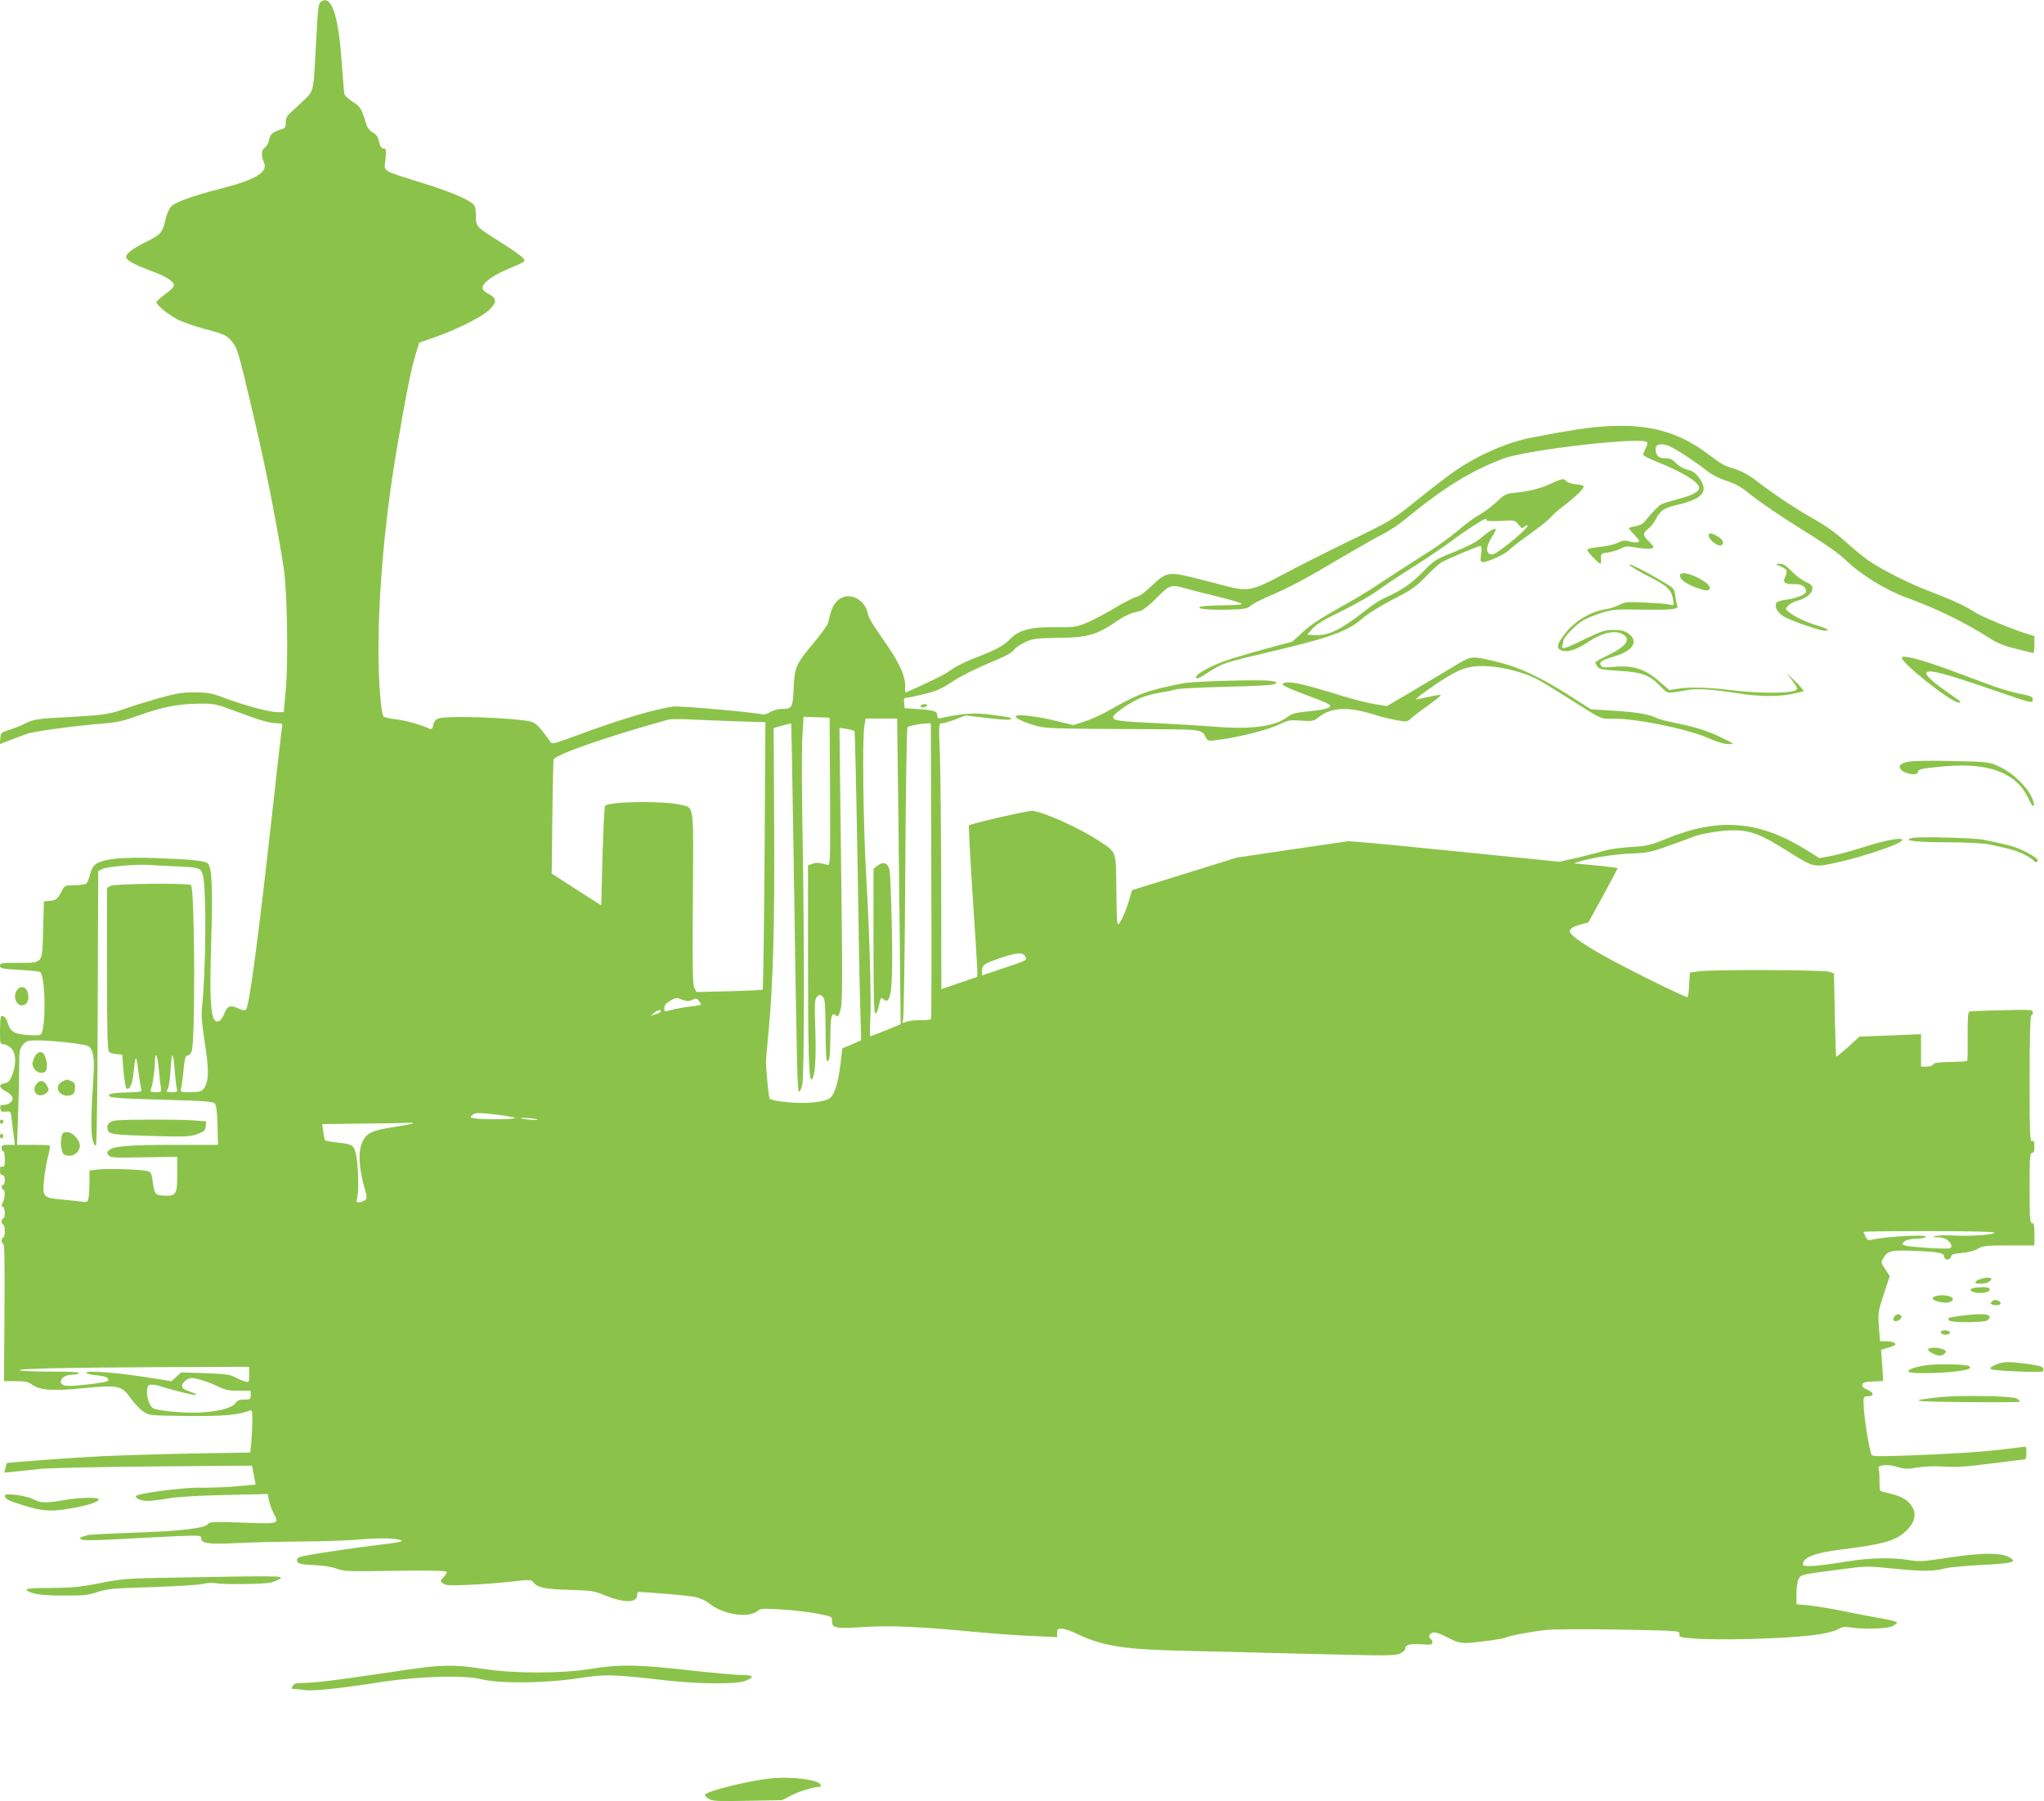 <?xml version="1.0" standalone="no"?>
<!DOCTYPE svg PUBLIC "-//W3C//DTD SVG 20010904//EN"
 "http://www.w3.org/TR/2001/REC-SVG-20010904/DTD/svg10.dtd">
<svg version="1.0" xmlns="http://www.w3.org/2000/svg"
 width="1280pt" height="1128pt" viewBox="0 0 1280 1128"
 preserveAspectRatio="xMidYMid meet">
<g transform="translate(0,1128) scale(0.1,-0.1)"
fill="#8bc34a" stroke="none">
<path d="M2008 11268 c-14 -11 -18 -47 -27 -223 -18 -344 -15 -329 -69 -384
-26 -25 -64 -61 -84 -79 -31 -26 -38 -39 -38 -68 0 -24 -5 -36 -17 -40 -63
-19 -81 -33 -87 -68 -4 -20 -16 -42 -26 -49 -23 -13 -26 -53 -8 -92 29 -64
-48 -110 -279 -169 -167 -43 -270 -80 -300 -108 -13 -12 -28 -46 -37 -85 -18
-79 -28 -91 -114 -134 -88 -43 -132 -76 -132 -98 0 -21 47 -47 168 -92 93 -35
139 -67 129 -92 -3 -9 -29 -33 -57 -53 -27 -20 -50 -41 -50 -46 0 -19 65 -72
127 -106 34 -18 110 -45 171 -61 126 -33 141 -40 175 -81 32 -37 41 -67 116
-385 88 -368 162 -737 208 -1035 21 -138 29 -576 13 -754 l-13 -146 -42 0
c-48 0 -211 44 -335 91 -74 28 -98 32 -180 33 -80 0 -116 -6 -230 -38 -74 -21
-164 -49 -200 -62 -98 -36 -142 -43 -347 -54 -211 -11 -232 -14 -287 -42 -21
-11 -64 -28 -95 -38 -53 -16 -56 -19 -59 -54 l-3 -36 63 24 c35 13 81 31 103
39 41 16 298 51 485 66 84 7 127 17 216 49 145 53 246 73 374 75 103 1 107 0
240 -49 148 -56 212 -74 260 -74 29 0 31 -2 25 -32 -3 -18 -28 -235 -55 -483
-94 -844 -149 -1258 -170 -1279 -6 -6 -25 -2 -49 9 -50 22 -67 16 -87 -34 -8
-22 -23 -42 -32 -46 -52 -20 -62 84 -49 514 10 323 4 448 -22 474 -16 16 -105
25 -321 33 -209 7 -321 -3 -374 -34 -21 -13 -32 -30 -41 -65 -7 -27 -17 -53
-23 -59 -6 -6 -40 -12 -74 -12 -61 -1 -64 -2 -79 -33 -26 -51 -38 -62 -77 -65
l-37 -3 -5 -178 c-6 -219 3 -207 -157 -207 -103 0 -113 -2 -113 -18 0 -17 12
-20 122 -26 68 -4 126 -10 130 -14 34 -34 36 -357 4 -390 -13 -13 -134 -4
-165 12 -21 12 -33 27 -41 55 -10 37 -31 57 -44 44 -3 -4 -6 -44 -6 -90 0 -80
1 -83 23 -83 13 0 34 -12 48 -26 30 -32 32 -97 6 -165 -14 -38 -23 -48 -47
-53 -41 -8 -38 -27 7 -51 21 -11 39 -29 41 -39 5 -24 -23 -46 -56 -46 -19 0
-23 -5 -20 -22 2 -19 8 -22 34 -20 31 3 32 3 38 -55 4 -32 10 -79 13 -105 l6
-48 -42 0 c-34 0 -41 -3 -41 -20 0 -11 5 -20 10 -20 6 0 10 -23 10 -51 0 -41
-3 -50 -15 -45 -11 4 -15 -2 -15 -24 0 -20 5 -30 15 -30 10 0 15 -10 15 -30 0
-16 -4 -30 -10 -30 -5 0 -10 -7 -10 -15 0 -8 5 -15 10 -15 14 0 12 -56 -3 -81
-10 -17 -9 -23 1 -26 14 -5 17 -73 2 -73 -5 0 -10 -9 -10 -20 0 -11 5 -20 10
-20 6 0 10 -18 10 -40 0 -22 -4 -40 -10 -40 -5 0 -10 -9 -10 -20 0 -11 5 -20
11 -20 7 0 9 -130 7 -430 l-3 -430 73 0 c57 0 79 -4 100 -20 51 -37 127 -43
321 -24 225 21 243 17 300 -64 23 -31 57 -68 78 -82 36 -25 39 -25 275 -28
227 -2 321 6 390 33 16 6 18 0 18 -61 0 -38 -3 -99 -6 -135 l-7 -66 -364 -6
c-201 -4 -455 -12 -566 -17 -183 -9 -589 -39 -594 -43 -1 -1 -5 -15 -9 -31
l-7 -29 69 7 c38 4 109 11 159 17 50 5 367 12 707 15 l616 5 6 -30 c3 -17 8
-44 11 -59 l6 -29 -113 -11 c-62 -6 -165 -10 -228 -9 -118 2 -410 -37 -410
-54 0 -15 38 -29 77 -29 21 0 76 7 123 15 55 10 180 18 356 22 l271 6 7 -39
c4 -21 16 -55 27 -76 38 -74 45 -72 -190 -64 -182 7 -210 5 -218 -8 -15 -27
-173 -45 -463 -55 -151 -5 -284 -12 -295 -16 -11 -4 -26 -9 -34 -11 -10 -3
-11 -8 -4 -15 7 -7 75 -7 224 1 118 7 285 15 372 19 146 6 157 5 157 -12 0
-34 45 -40 230 -31 96 5 276 9 400 10 124 0 290 6 369 13 135 11 229 8 259 -9
8 -3 -53 -15 -135 -24 -165 -20 -378 -51 -465 -68 -46 -8 -58 -15 -58 -29 0
-23 19 -27 125 -32 45 -2 100 -12 125 -22 39 -15 72 -17 265 -14 276 5 414 3
422 -5 4 -3 -4 -18 -18 -32 -24 -25 -24 -26 -4 -41 16 -12 44 -14 155 -9 74 3
194 12 265 20 125 14 131 14 145 -4 26 -33 72 -43 225 -47 138 -4 156 -7 222
-34 121 -49 203 -49 203 1 0 11 3 20 8 20 70 -2 311 -23 352 -31 30 -6 68 -22
84 -36 89 -75 256 -102 313 -50 16 13 36 14 148 7 72 -4 172 -16 223 -26 90
-17 92 -18 92 -45 0 -46 20 -50 196 -39 174 11 346 3 696 -30 116 -11 280 -23
364 -26 l154 -7 0 26 c0 23 4 27 28 27 15 0 55 -13 90 -30 175 -82 294 -101
727 -110 193 -5 558 -13 812 -20 416 -10 465 -10 492 5 17 8 31 22 31 30 0 24
30 32 101 27 58 -4 69 -2 69 11 0 9 -4 19 -10 22 -17 11 -11 33 11 40 15 5 43
-4 91 -29 51 -27 81 -36 116 -36 53 1 236 25 251 34 17 11 156 37 246 47 55 6
236 7 467 3 376 -7 377 -7 375 -28 -2 -20 4 -21 103 -29 58 -4 206 -5 330 -2
330 9 502 28 565 64 22 12 40 15 70 9 75 -13 234 -9 265 7 17 9 30 19 30 24 0
4 -42 15 -92 24 -51 9 -159 29 -239 46 -80 16 -180 33 -222 37 l-77 7 0 66 c0
36 6 77 13 91 14 29 15 29 260 61 168 22 169 22 345 4 179 -17 241 -17 320 4
24 6 125 15 224 20 175 9 213 17 186 38 -52 41 -167 42 -401 7 -156 -24 -179
-25 -246 -14 -106 17 -241 14 -383 -9 -192 -31 -278 -37 -278 -19 0 44 76 73
236 93 266 33 344 55 407 114 65 60 74 121 26 175 -29 34 -74 53 -161 71 -27
5 -28 8 -28 69 0 36 -2 71 -6 79 -8 23 59 29 117 10 44 -14 61 -15 126 -4 48
8 108 10 167 6 70 -5 137 -1 293 19 111 14 207 26 212 26 6 0 11 18 11 40 0
22 -3 40 -6 40 -3 0 -58 -7 -122 -15 -151 -19 -363 -32 -628 -41 -202 -6 -212
-6 -217 12 -22 78 -47 253 -47 324 0 32 3 36 27 35 40 0 40 23 -2 41 -25 10
-35 20 -33 32 3 14 16 18 67 20 l64 3 -6 98 -7 98 45 13 c25 7 45 16 45 20 0
12 -27 20 -64 20 l-33 0 -7 92 c-6 88 -4 97 31 204 l37 112 -28 43 c-27 40
-28 44 -13 68 28 48 50 53 197 47 148 -6 185 -13 185 -36 0 -23 36 -25 42 -2
4 16 16 20 69 25 39 3 77 13 99 26 33 19 51 21 196 21 l159 0 0 70 c0 56 -3
70 -15 70 -13 0 -15 31 -15 220 0 189 2 220 15 220 11 0 15 11 15 40 0 31 -3
38 -15 34 -13 -5 -15 42 -15 390 0 257 4 396 10 396 6 0 10 9 10 19 0 18 -9
19 -192 14 -106 -2 -199 -6 -205 -8 -9 -3 -12 -44 -11 -154 1 -83 0 -153 -3
-155 -3 -3 -50 -6 -106 -7 -76 -1 -103 -5 -107 -15 -3 -8 -20 -14 -41 -14
l-35 0 0 101 0 102 -192 -8 -193 -7 -72 -65 c-40 -36 -74 -63 -75 -61 -1 1 -5
120 -8 262 l-5 260 -30 10 c-36 12 -735 15 -816 3 l-57 -8 -4 -74 c-2 -40 -6
-76 -10 -80 -7 -7 -421 198 -553 275 -113 65 -185 118 -185 135 0 19 21 33 72
46 l45 12 92 168 c50 92 91 169 91 171 0 3 -62 11 -137 18 l-138 13 45 14 c78
23 218 44 323 48 90 3 116 8 227 48 69 25 139 50 155 57 52 20 174 40 251 40
102 0 170 -25 315 -116 191 -120 182 -117 318 -89 186 40 442 128 423 147 -14
14 -117 -7 -260 -53 -69 -22 -155 -45 -192 -51 l-67 -12 -76 48 c-302 188
-553 208 -885 72 -98 -40 -119 -45 -223 -51 -63 -4 -134 -14 -159 -22 -25 -8
-99 -27 -164 -43 l-120 -27 -525 53 c-289 29 -587 59 -661 65 l-135 11 -350
-51 -350 -52 -328 -102 -328 -102 -16 -55 c-19 -65 -45 -128 -65 -154 -13 -16
-15 8 -17 205 -3 258 4 237 -111 314 -123 81 -348 182 -418 187 -28 1 -382
-80 -394 -91 -3 -3 7 -202 23 -441 16 -239 29 -451 29 -471 l0 -37 -112 -38
-113 -39 -1 635 c-1 349 -4 724 -8 833 -8 192 -7 197 12 197 11 0 49 11 84 24
l65 25 137 -16 c120 -14 160 -14 145 1 -2 3 -54 11 -115 19 -110 15 -180 10
-311 -18 -29 -7 -33 -5 -33 13 0 27 -20 34 -120 41 l-85 6 -3 33 c-3 26 0 32
16 32 11 0 62 11 113 24 76 19 110 34 176 79 49 32 141 79 224 113 99 41 146
65 157 82 9 14 41 36 72 50 50 23 68 25 205 27 180 2 241 18 353 94 69 47 99
61 164 75 15 4 59 38 101 81 81 83 91 86 181 60 28 -8 116 -31 196 -50 79 -19
149 -40 154 -45 7 -7 -30 -10 -109 -11 -66 -1 -131 -4 -145 -8 -42 -13 52 -23
178 -19 96 3 113 6 134 24 13 12 68 41 123 64 121 51 214 101 452 242 100 59
213 123 251 142 38 19 100 60 138 91 247 203 416 307 619 383 149 56 877 139
900 102 3 -5 -1 -23 -10 -39 -8 -17 -15 -34 -15 -39 0 -6 37 -24 83 -43 160
-63 267 -129 267 -163 0 -26 -41 -48 -127 -70 -48 -13 -97 -28 -109 -34 -19
-10 -59 -52 -106 -110 -10 -13 -35 -24 -58 -28 -22 -4 -40 -9 -40 -12 0 -4 17
-23 37 -44 29 -30 33 -39 21 -43 -9 -4 -33 -2 -53 4 -31 8 -44 7 -74 -8 -20
-11 -71 -22 -113 -26 -49 -5 -78 -12 -78 -19 0 -12 71 -86 82 -86 3 0 5 15 4
32 -1 32 1 33 44 38 25 4 60 14 79 24 31 17 42 17 102 6 38 -6 78 -9 90 -5 20
7 19 9 -16 45 -40 41 -39 50 2 83 13 11 32 35 42 55 29 57 52 71 145 93 151
36 187 83 127 165 -22 31 -39 44 -73 52 -25 6 -56 24 -73 42 -22 23 -38 30
-66 30 -40 0 -57 14 -61 49 -4 35 22 47 71 32 39 -11 168 -94 258 -166 24 -18
75 -44 114 -56 47 -15 89 -37 123 -64 83 -68 220 -161 396 -270 98 -60 188
-124 223 -158 97 -95 254 -192 392 -242 173 -62 362 -154 505 -246 58 -37 98
-54 177 -73 56 -14 104 -26 107 -26 3 0 6 24 6 53 l0 53 -57 18 c-90 28 -274
105 -313 130 -61 40 -138 76 -274 128 -136 51 -301 134 -396 198 -30 21 -95
74 -145 119 -56 51 -127 102 -190 137 -117 66 -249 153 -357 236 -51 40 -98
66 -138 79 -76 24 -83 27 -172 94 -165 124 -328 178 -543 178 -142 0 -256 -14
-565 -74 -148 -28 -331 -108 -475 -206 -44 -30 -152 -113 -240 -184 -160 -128
-160 -129 -425 -257 -146 -71 -335 -166 -420 -212 -181 -98 -220 -106 -350
-71 -41 11 -132 35 -202 52 -158 40 -178 36 -268 -52 -37 -36 -73 -62 -91 -66
-16 -3 -80 -36 -142 -73 -62 -37 -142 -79 -178 -93 -61 -24 -78 -27 -185 -25
-155 3 -232 -17 -286 -72 -43 -45 -92 -71 -231 -124 -54 -21 -118 -53 -142
-72 -36 -27 -114 -66 -280 -140 -7 -3 -9 10 -7 33 5 56 -31 143 -106 252 -115
167 -119 175 -127 208 -22 103 -138 145 -199 72 -23 -27 -31 -47 -50 -129 -3
-14 -40 -65 -81 -115 -121 -144 -129 -160 -135 -293 -6 -126 -9 -132 -75 -132
-22 0 -55 -9 -72 -20 -18 -11 -38 -17 -45 -15 -35 12 -519 56 -561 50 -112
-14 -345 -84 -611 -183 -141 -52 -150 -54 -160 -37 -6 10 -29 41 -51 69 -30
37 -50 52 -76 58 -120 24 -523 38 -574 18 -17 -6 -27 -20 -32 -40 -4 -24 -9
-29 -22 -24 -61 27 -154 53 -212 59 -38 4 -72 12 -78 19 -15 18 -31 225 -31
402 0 376 39 817 111 1249 60 356 93 524 123 619 l21 70 95 33 c131 45 290
124 339 168 53 48 54 77 4 102 -21 10 -40 26 -41 36 -6 30 59 80 154 120 126
53 123 50 85 84 -18 15 -81 58 -140 95 -140 88 -141 89 -141 158 0 42 -5 61
-17 72 -38 33 -145 78 -318 132 -265 84 -239 67 -231 148 6 61 4 68 -12 68
-13 0 -21 12 -28 42 -7 31 -17 46 -39 58 -17 9 -34 29 -39 46 -31 103 -38 116
-88 147 -27 17 -50 39 -52 51 -2 12 -9 93 -15 182 -21 311 -66 443 -133 392z
m3190 -4946 c2 -438 1 -463 -15 -459 -53 15 -74 16 -97 7 l-26 -10 0 -578 c0
-568 5 -762 21 -762 21 0 31 122 25 305 -6 155 -4 193 7 209 19 26 43 15 51
-24 3 -18 6 -108 6 -201 0 -92 4 -170 9 -173 15 -10 21 34 21 154 0 123 8 153
34 131 13 -11 17 -6 28 31 15 50 15 137 3 1097 l-8 673 44 -7 c24 -4 47 -10
50 -14 3 -3 11 -348 18 -766 6 -418 14 -852 18 -965 l6 -205 -59 -26 -59 -25
-12 -100 c-14 -112 -35 -184 -63 -209 -30 -27 -152 -40 -270 -28 -59 6 -105
15 -110 22 -7 12 -24 188 -23 241 1 14 8 99 17 190 27 290 38 667 34 1288 l-3
602 54 16 c29 8 54 14 56 12 1 -2 7 -356 14 -788 21 -1395 24 -1521 35 -1517
6 2 15 21 20 43 13 50 14 880 2 1554 -5 283 -6 568 -1 633 l7 118 82 -3 81 -3
3 -463z m-599 441 l194 -6 -5 -834 c-3 -459 -9 -837 -12 -840 -3 -4 -98 -8
-210 -11 l-204 -5 -13 24 c-12 20 -13 123 -10 564 4 611 10 563 -79 585 -109
26 -444 21 -471 -7 -4 -5 -11 -146 -16 -316 l-8 -307 -155 99 -155 100 4 353
c2 194 6 357 8 362 21 34 339 144 718 249 11 4 65 4 120 2 55 -3 187 -8 294
-12z m1025 -455 c3 -260 8 -691 11 -958 l5 -485 -93 -38 c-50 -20 -94 -37 -97
-37 -3 0 -3 44 0 97 7 137 -5 565 -26 913 -18 311 -25 852 -11 933 l8 47 98 0
99 0 6 -472z m208 -475 c2 -505 1 -924 -1 -931 -2 -9 -22 -12 -65 -11 -33 1
-74 -4 -90 -10 -27 -11 -28 -10 -21 11 5 13 11 429 14 925 3 496 9 905 14 909
8 8 74 21 119 23 l27 1 3 -917z m-4747 22 c165 -7 172 -10 185 -54 24 -80 20
-599 -6 -842 -4 -37 2 -102 15 -187 32 -197 30 -272 -7 -314 -11 -14 -31 -18
-80 -18 -62 0 -64 1 -58 23 3 12 9 49 12 82 9 104 14 125 30 125 8 0 19 11 24
24 24 63 20 1019 -4 1043 -14 14 -478 9 -503 -5 l-23 -13 0 -508 c0 -396 3
-511 13 -519 6 -6 28 -12 47 -14 l35 -3 8 -100 c5 -55 13 -104 18 -110 17 -17
37 22 44 84 13 128 18 132 30 31 7 -52 15 -105 19 -117 7 -22 5 -22 -95 -25
-68 -2 -104 -7 -106 -15 -6 -18 35 -22 355 -31 234 -6 295 -11 306 -22 11 -11
15 -49 18 -138 l3 -122 -281 0 c-282 0 -376 -8 -403 -35 -12 -12 -12 -16 -1
-31 13 -14 38 -16 222 -12 l208 3 0 -107 c0 -129 -7 -140 -84 -136 -56 3 -60
8 -71 99 -5 37 -11 48 -28 54 -36 11 -250 18 -311 11 l-56 -7 0 -77 c0 -42 -3
-88 -7 -100 -5 -22 -10 -23 -47 -17 -23 3 -77 9 -122 13 -112 10 -118 16 -109
116 4 45 15 111 25 148 10 37 15 70 12 73 -3 3 -50 5 -105 5 l-100 0 6 182 c4
99 7 234 7 299 0 110 2 120 24 146 23 26 29 28 103 27 93 -1 281 -23 305 -35
30 -16 41 -75 34 -178 -16 -245 -18 -367 -6 -410 7 -26 15 -40 21 -34 5 5 10
359 11 863 l3 855 30 14 c28 14 223 30 290 24 17 -1 84 -5 150 -8z m5335 -564
c13 -25 16 -24 -140 -76 l-130 -44 0 28 c0 37 11 45 111 80 102 35 144 39 159
12z m-2144 -273 c26 -9 39 -9 60 0 22 11 28 10 40 -5 7 -10 14 -21 14 -24 0
-3 -28 -9 -62 -12 -35 -4 -87 -13 -115 -20 -53 -14 -53 -14 -53 10 0 16 11 30
33 43 38 23 41 24 83 8z m-143 -78 c-4 -4 -19 -11 -33 -14 l-25 -7 24 20 c21
19 54 19 34 1z m-3139 -352 c4 -46 9 -98 13 -115 5 -32 4 -33 -32 -33 -31 0
-36 3 -30 18 11 27 25 123 25 170 0 74 17 45 24 -40z m100 -10 c4 -51 10 -103
13 -115 5 -21 1 -23 -31 -23 -35 0 -36 1 -25 22 7 12 14 64 17 115 3 51 8 93
12 93 4 0 11 -42 14 -92z m2018 -279 c57 -7 107 -16 113 -20 10 -10 -206 -12
-254 -3 -29 6 -30 8 -14 20 22 17 28 17 155 3z m248 -29 c16 -5 2 -6 -35 -3
-33 3 -62 7 -64 9 -8 7 74 2 99 -6z m-772 -25 c-3 -3 -60 -14 -126 -24 -140
-22 -172 -39 -198 -106 -21 -56 -15 -153 16 -265 20 -71 20 -75 4 -87 -10 -7
-26 -13 -37 -13 -15 0 -17 5 -11 23 12 35 8 206 -5 270 -14 67 -21 71 -124 82
-37 4 -70 11 -72 15 -3 5 -8 29 -11 54 l-7 46 244 3 c134 1 264 3 288 5 24 1
42 0 39 -3z m9902 -684 c0 -14 -139 -24 -249 -19 -53 3 -107 1 -121 -3 -21 -6
-18 -7 18 -8 45 -1 82 -27 82 -57 0 -15 -13 -16 -122 -11 -68 4 -138 10 -157
14 -32 8 -33 9 -17 26 11 11 34 17 64 18 26 0 56 4 67 9 50 22 -231 9 -341
-15 -15 -3 -24 2 -32 21 -7 14 -12 27 -12 29 0 3 185 5 410 5 241 0 410 -4
410 -9z m-10930 -890 c0 -50 0 -50 -28 -42 -16 5 -44 17 -63 27 -27 15 -64 20
-184 24 l-150 5 -31 -28 -30 -27 -160 25 c-184 29 -374 43 -374 28 0 -6 28
-13 61 -16 62 -5 86 -17 75 -35 -7 -11 -217 -36 -261 -31 -63 8 -32 69 35 69
21 0 42 5 45 10 4 7 -56 10 -174 10 -98 0 -188 3 -198 8 -26 10 285 17 900 20
l537 2 0 -49z m-289 -37 c30 -9 75 -27 101 -40 37 -19 63 -24 123 -24 l75 0 0
-28 c0 -25 -3 -27 -40 -27 -30 0 -44 -6 -55 -22 -21 -30 -100 -52 -215 -59
-96 -6 -268 9 -300 26 -37 20 -55 135 -23 147 9 3 34 1 57 -6 100 -31 221 -61
231 -57 5 2 1 7 -10 11 -66 23 -75 29 -75 46 0 20 36 49 60 49 9 0 41 -7 71
-16z"/>
<path d="M5496 5859 l-26 -20 0 -456 c0 -359 3 -454 13 -451 6 3 16 24 21 49
11 54 12 55 31 39 46 -38 58 72 50 455 -4 171 -10 327 -13 349 -9 50 -39 64
-76 35z"/>
<path d="M213 4653 c-13 -33 -13 -41 -1 -63 15 -28 52 -38 73 -20 14 12 11 69
-7 103 -16 30 -48 21 -65 -20z"/>
<path d="M393 4508 c-60 -29 -26 -99 42 -89 25 4 35 18 35 54 0 20 -7 30 -26
37 -14 6 -26 10 -27 9 -1 0 -12 -5 -24 -11z"/>
<path d="M225 4486 c-32 -49 23 -89 66 -50 17 15 17 19 3 45 -18 36 -48 38
-69 5z"/>
<path d="M728 4263 c-44 -5 -62 -24 -54 -57 8 -31 33 -34 301 -41 185 -5 216
-4 260 12 44 16 50 22 53 49 l3 31 -77 6 c-79 7 -420 7 -486 0z"/>
<path d="M384 4153 c-4 -20 -3 -52 2 -72 8 -31 14 -36 41 -39 38 -4 73 26 73
62 0 37 -46 86 -80 86 -25 0 -30 -5 -36 -37z"/>
<path d="M9710 8250 c-69 -31 -128 -46 -224 -56 -54 -5 -64 -10 -115 -58 -31
-29 -79 -65 -107 -80 -28 -15 -89 -60 -135 -100 -46 -39 -151 -114 -234 -165
-82 -52 -197 -126 -255 -165 -58 -40 -174 -110 -259 -156 -106 -59 -174 -104
-220 -146 l-67 -62 -174 -47 c-96 -26 -212 -61 -256 -77 -86 -31 -174 -80
-174 -98 0 -17 15 -11 81 32 83 54 100 59 374 124 387 91 495 130 588 212 35
30 112 78 190 118 115 59 142 77 207 144 41 43 86 83 100 90 52 27 225 100
238 100 11 0 12 -11 7 -50 -6 -46 -5 -50 14 -50 29 0 143 53 160 74 8 10 68
56 133 103 66 47 124 94 131 105 7 10 41 41 77 68 75 56 136 117 127 126 -3 4
-26 9 -51 11 -25 3 -51 12 -57 19 -16 19 -25 18 -99 -16z m-400 -229 c0 -5 40
-6 88 -3 88 5 89 4 111 -23 16 -22 24 -26 33 -17 7 7 16 12 22 12 17 0 -55
-69 -137 -131 -67 -51 -81 -57 -99 -48 -25 14 -20 51 17 110 15 22 24 43 22
46 -8 7 -48 -17 -94 -57 -27 -24 -85 -54 -165 -86 -118 -47 -126 -52 -198
-126 -72 -74 -137 -118 -240 -163 -25 -11 -79 -46 -120 -79 -151 -119 -233
-159 -315 -154 l-49 3 33 38 c24 27 75 58 185 111 83 41 182 97 221 126 38 28
141 97 229 152 87 56 195 129 239 162 79 60 195 135 210 136 4 0 7 -4 7 -9z"/>
<path d="M10700 7926 c0 -27 61 -73 80 -61 19 12 10 36 -22 55 -39 24 -58 25
-58 6z"/>
<path d="M10206 7740 c12 -12 68 -45 124 -73 111 -56 137 -81 147 -141 6 -38
5 -39 -19 -33 -13 4 -81 10 -150 13 -114 6 -130 5 -165 -13 -21 -11 -57 -23
-80 -27 -113 -17 -216 -83 -283 -182 -33 -47 -31 -71 7 -80 36 -10 93 11 164
59 76 50 153 70 199 51 70 -30 43 -77 -75 -135 -47 -22 -85 -44 -85 -48 0 -4
6 -16 14 -26 11 -16 32 -20 133 -26 142 -8 193 -26 259 -95 50 -51 38 -49 176
-25 60 10 143 5 325 -23 124 -19 234 -20 326 -2 37 7 69 15 72 18 2 2 -21 29
-51 59 l-56 54 37 -49 c34 -46 35 -50 18 -60 -33 -19 -236 -19 -386 0 -159 20
-277 23 -353 10 l-50 -8 -65 56 c-85 75 -162 100 -278 90 -71 -6 -81 -5 -87
11 -9 22 5 30 91 56 113 34 148 94 83 141 -26 18 -46 23 -94 23 -53 0 -74 -7
-178 -57 -123 -61 -152 -69 -142 -42 3 9 6 22 6 30 0 21 78 102 124 129 23 13
75 34 116 47 68 21 91 23 245 20 201 -3 240 2 229 26 -4 9 -10 37 -13 62 -6
42 -10 47 -66 80 -123 74 -241 133 -219 110z"/>
<path d="M11152 7732 c41 -18 44 -27 26 -67 -15 -34 0 -45 61 -43 44 1 71 -17
71 -47 0 -18 -65 -44 -126 -51 -33 -4 -58 -13 -61 -21 -10 -25 7 -58 41 -80
43 -28 229 -93 264 -93 37 0 17 13 -53 34 -67 21 -139 54 -173 83 -23 18 -23
19 -5 39 10 12 38 27 63 33 53 15 90 46 90 76 0 16 -11 27 -42 41 -23 10 -63
40 -88 66 -36 36 -54 48 -76 47 -29 -1 -29 -1 8 -17z"/>
<path d="M10522 7668 c3 -24 52 -53 131 -79 48 -16 70 0 42 31 -25 28 -114 70
-148 70 -24 0 -28 -4 -25 -22z"/>
<path d="M9085 7095 c-66 -40 -183 -109 -260 -155 l-140 -82 -75 12 c-41 7
-127 28 -190 47 -266 82 -342 99 -380 85 -25 -9 0 -22 185 -92 44 -16 87 -34
95 -40 30 -19 -9 -33 -117 -44 -92 -9 -113 -15 -143 -38 -75 -57 -224 -77
-438 -60 -75 6 -236 16 -357 22 -262 12 -295 17 -295 39 0 19 104 91 173 120
26 12 78 26 115 32 37 5 83 15 102 21 19 6 163 13 320 17 187 4 292 10 305 18
17 10 13 12 -30 19 -61 9 -484 -3 -545 -15 -233 -47 -274 -62 -474 -175 -43
-24 -109 -54 -146 -65 l-68 -22 -130 31 c-124 29 -232 39 -232 22 0 -12 64
-40 134 -59 52 -15 129 -17 540 -19 529 -2 485 3 521 -59 10 -17 17 -17 95 -6
135 20 290 61 358 93 59 28 69 30 139 25 72 -5 78 -4 112 22 83 65 192 67 371
8 25 -8 76 -20 113 -27 67 -12 69 -12 95 12 15 14 64 51 110 84 46 32 79 60
74 62 -5 1 -40 -4 -77 -13 -36 -8 -71 -15 -77 -15 -13 0 114 92 197 142 94 57
150 72 258 65 94 -5 221 -39 302 -80 22 -11 112 -66 200 -122 208 -132 199
-128 270 -126 143 4 484 -66 619 -128 42 -19 85 -31 110 -31 40 0 39 1 -53 45
-87 42 -165 65 -316 95 -33 7 -71 18 -85 25 -44 22 -122 35 -267 44 l-141 9
-112 72 c-204 131 -339 194 -492 229 -153 35 -139 37 -273 -44z"/>
<path d="M11910 7160 c0 -35 310 -280 355 -280 23 0 21 2 -80 72 -88 62 -130
102 -121 116 14 22 116 -5 466 -126 189 -65 200 -68 200 -43 0 16 -11 22 -57
31 -99 20 -162 40 -358 115 -254 97 -405 140 -405 115z"/>
<path d="M5765 6860 c-3 -5 3 -10 14 -10 11 0 23 5 26 10 3 6 -3 10 -14 10
-11 0 -23 -4 -26 -10z"/>
<path d="M11943 6508 c-49 -12 -59 -29 -33 -53 26 -24 100 -33 100 -12 0 20
22 25 172 38 275 24 445 -42 520 -201 25 -54 42 -66 32 -22 -17 72 -119 177
-216 222 -62 28 -65 29 -298 34 -152 3 -250 1 -277 -6z"/>
<path d="M11975 6032 c-65 -16 12 -26 215 -27 122 0 229 -6 265 -13 139 -30
162 -36 212 -59 29 -14 57 -31 64 -39 15 -18 29 -18 29 0 0 7 -33 30 -72 50
-66 33 -109 45 -263 76 -62 13 -409 22 -450 12z"/>
<path d="M105 5077 c-28 -43 2 -106 44 -92 26 8 36 45 24 82 -13 37 -47 42
-68 10z"/>
<path d="M0 4255 c0 -9 5 -15 11 -13 14 5 14 21 0 26 -6 2 -11 -4 -11 -13z"/>
<path d="M0 4165 c0 -8 5 -15 10 -15 6 0 10 7 10 15 0 8 -4 15 -10 15 -5 0
-10 -7 -10 -15z"/>
<path d="M12398 3268 c-16 -5 -28 -14 -28 -19 0 -12 57 -11 81 1 46 25 4 39
-53 18z"/>
<path d="M12358 3213 c-51 -13 18 -40 72 -28 47 10 38 35 -12 34 -24 -1 -51
-3 -60 -6z"/>
<path d="M12122 3163 c-13 -3 -21 -10 -19 -16 5 -16 72 -31 102 -23 35 9 31
32 -6 40 -33 6 -39 6 -77 -1z"/>
<path d="M12471 3126 c-9 -11 -6 -15 16 -19 33 -6 55 9 33 23 -21 13 -36 12
-49 -4z"/>
<path d="M11861 3031 c-8 -14 -7 -20 3 -24 19 -7 51 17 42 31 -11 18 -34 14
-45 -7z"/>
<path d="M12276 3039 c-76 -10 -81 -12 -71 -28 9 -16 227 -15 243 1 38 38 -16
47 -172 27z"/>
<path d="M12155 2941 c-7 -13 17 -24 40 -19 9 1 16 8 16 13 0 14 -48 19 -56 6z"/>
<path d="M12075 2830 c-7 -11 46 -40 73 -40 11 0 25 7 32 15 10 12 8 16 -15
25 -33 13 -82 13 -90 0z"/>
<path d="M12495 2732 c-29 -13 -36 -20 -26 -27 17 -10 308 -23 322 -14 5 3 7
12 4 20 -4 10 -35 19 -98 27 -121 16 -154 15 -202 -6z"/>
<path d="M12065 2730 c-70 -10 -115 -25 -115 -40 0 -13 176 -13 289 0 84 9
114 21 91 35 -18 11 -199 15 -265 5z"/>
<path d="M12140 2529 c-200 -22 -174 -27 168 -30 188 -2 342 -1 342 3 0 4 -10
13 -22 20 -28 16 -363 21 -488 7z"/>
<path d="M30 1914 c1 -22 22 -33 124 -64 121 -36 164 -39 299 -15 97 17 159
37 165 53 5 17 -114 15 -218 -3 -113 -20 -143 -19 -193 6 -43 23 -177 40 -177
23z"/>
<path d="M1090 1400 c-295 -5 -324 -7 -465 -35 -126 -25 -175 -29 -308 -30
-163 0 -187 -8 -106 -34 30 -9 91 -14 189 -14 125 0 154 3 210 22 58 20 94 24
340 31 151 5 295 14 320 20 25 6 59 9 76 5 52 -9 311 -7 351 4 21 6 47 17 58
25 22 17 -25 17 -665 6z"/>
<path d="M2670 839 c-41 -5 -181 -24 -310 -44 -270 -40 -394 -55 -465 -55 -38
0 -53 -4 -62 -19 -10 -16 -9 -19 10 -19 12 0 42 -3 67 -7 49 -7 218 10 480 51
234 36 519 44 621 18 114 -29 392 -27 608 5 179 27 208 26 571 -15 190 -21
421 -22 474 -2 65 24 57 38 -21 38 -37 0 -187 14 -333 30 -318 36 -432 37
-611 8 -188 -30 -477 -30 -672 0 -143 23 -229 25 -357 11z"/>
<path d="M4815 141 c-142 -17 -386 -78 -400 -100 -2 -5 7 -17 22 -26 23 -15
50 -17 243 -13 l218 4 60 31 c45 24 143 53 179 53 2 0 3 4 3 9 0 34 -185 58
-325 42z"/>
</g>
</svg>
